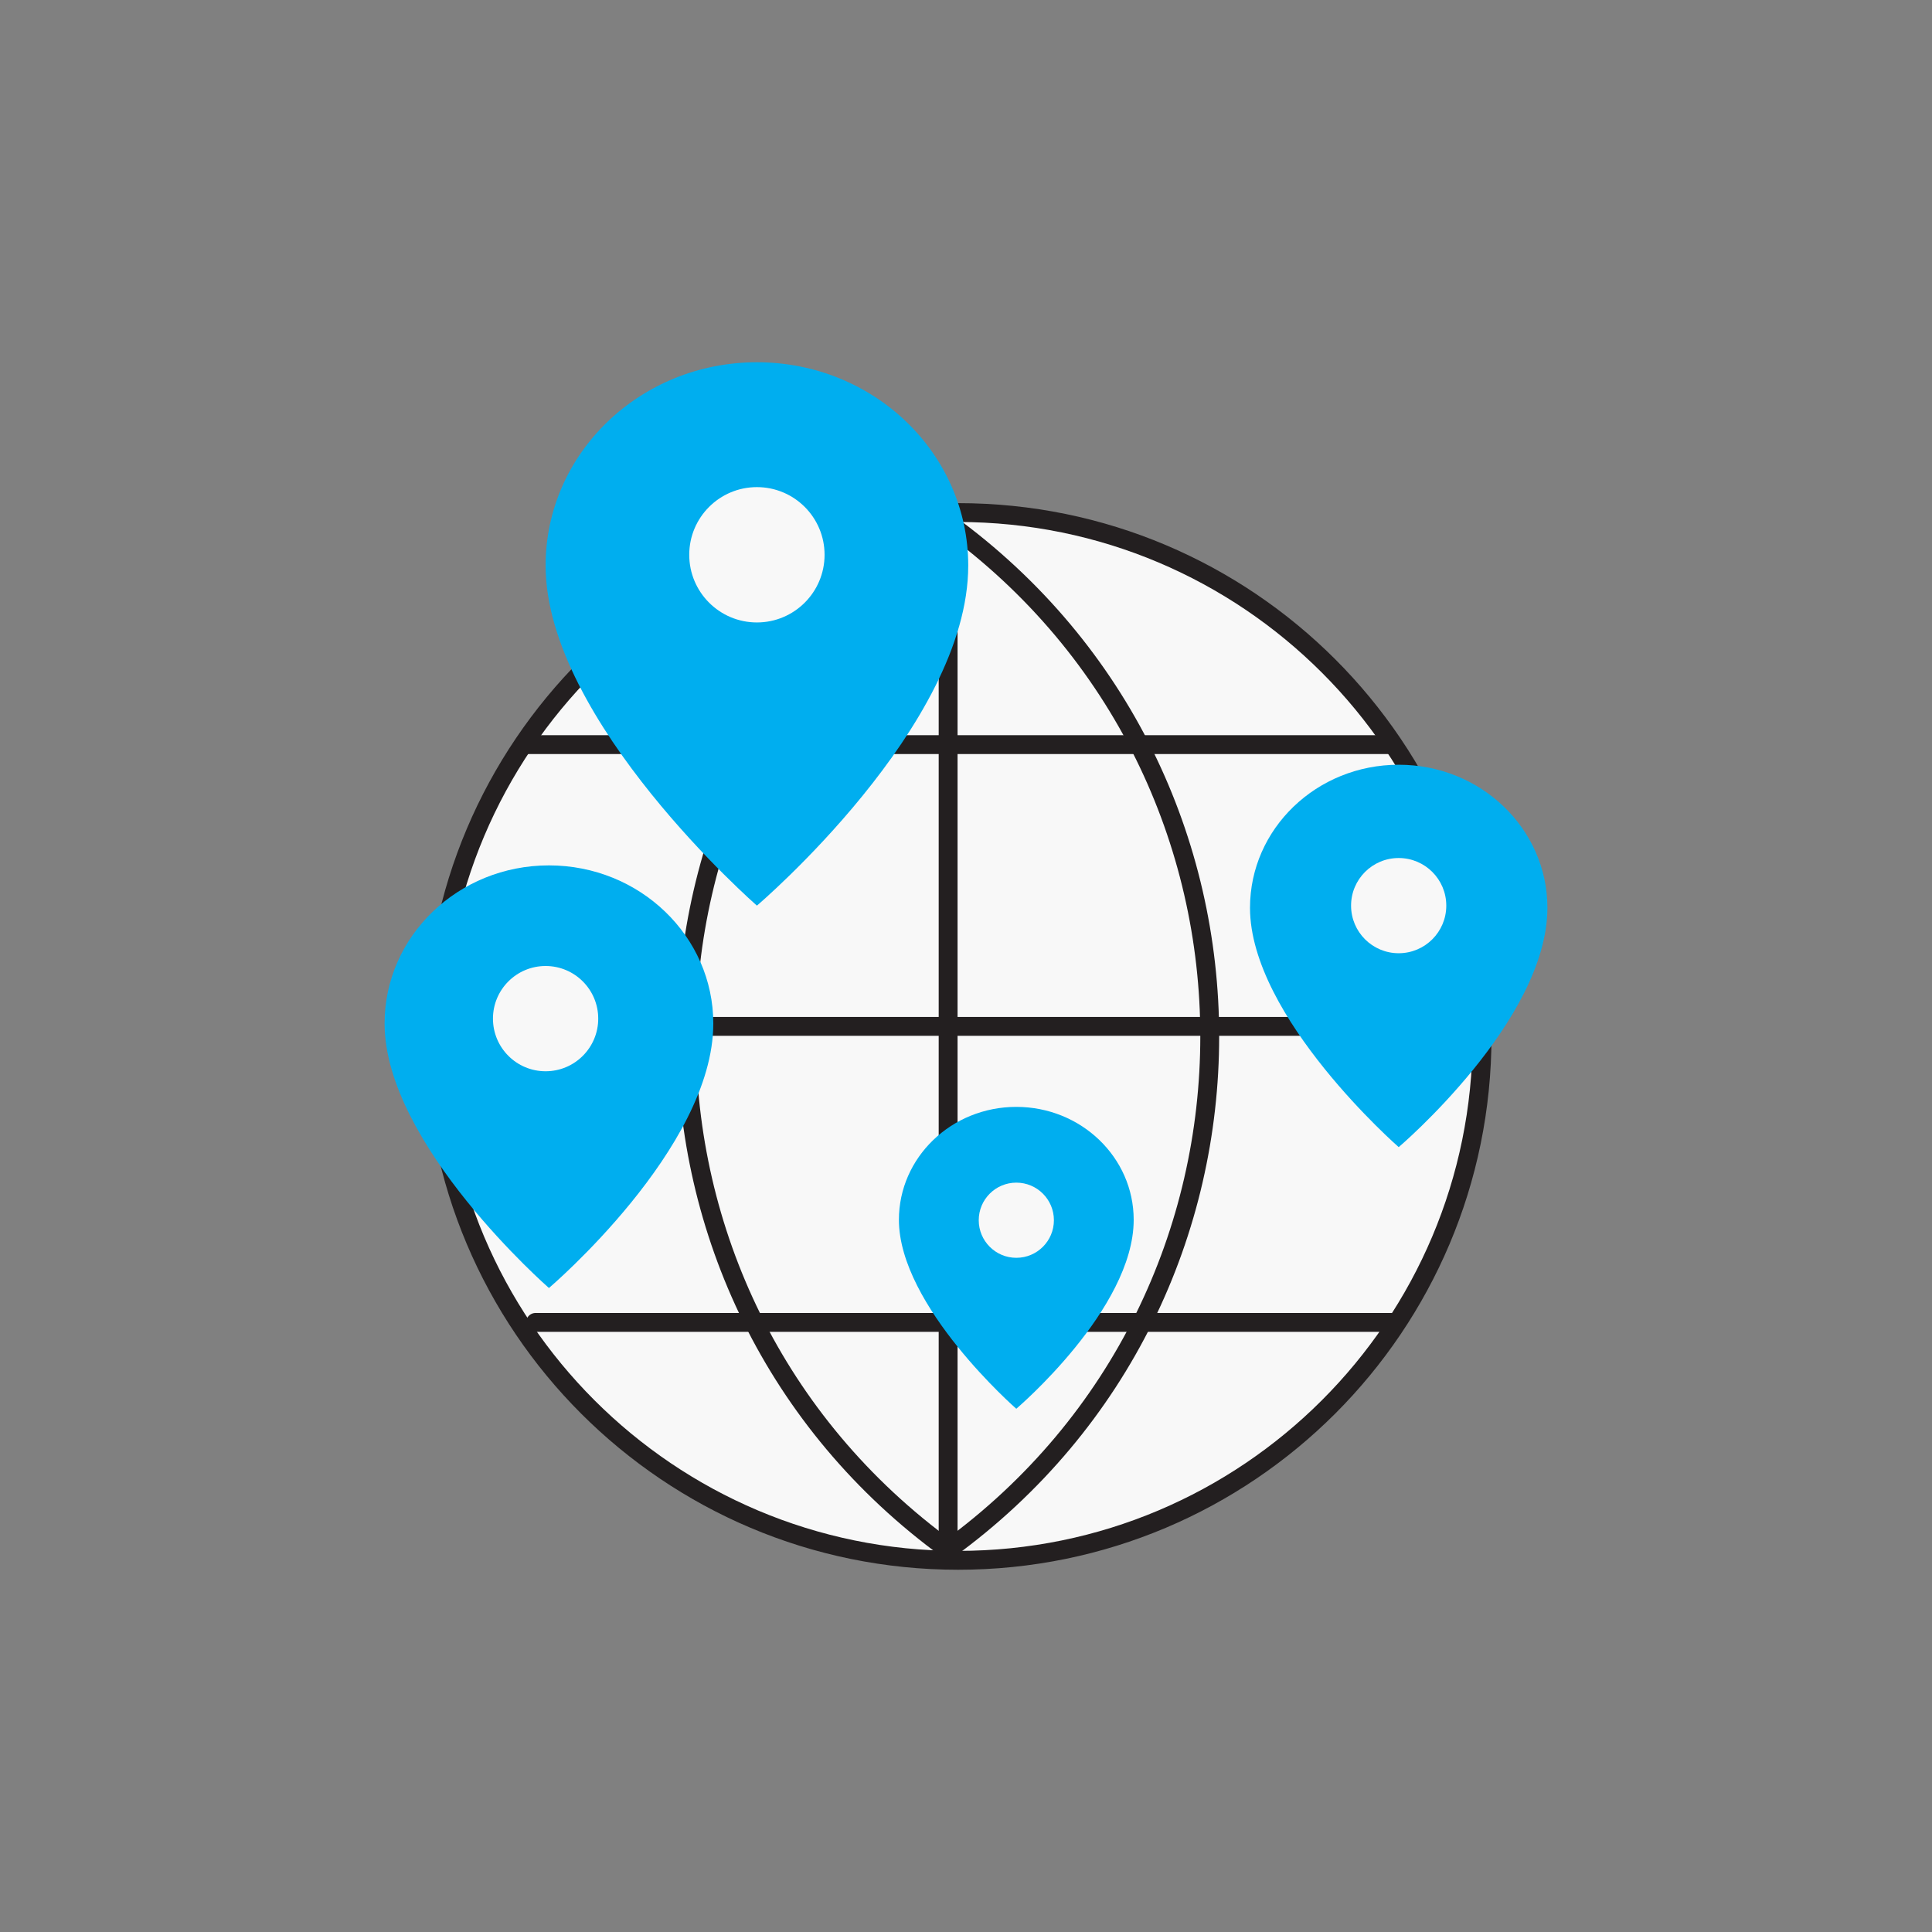 <svg width="128" height="128" viewBox="0 0 128 128" fill="none" xmlns="http://www.w3.org/2000/svg">
<rect x="0" y="0" width="128" height="128" fill="#808080" stroke="none"/>
<path d="M63.481 33.959C82.65 33.959 98.19 49.498 98.19 68.666C98.19 87.835 82.65 103.375 63.481 103.375C44.313 103.375 28.773 87.835 28.773 68.666C28.774 49.498 44.313 33.959 63.481 33.959Z" fill="#F8F8F8" stroke="#231F20" stroke-width="1.25"/>
<path d="M62.816 102.667L62.816 34.666" stroke="#231F20" stroke-width="1.25" stroke-linecap="round" stroke-linejoin="round"/>
<path d="M97.481 68L29.48 68" stroke="#231F20" stroke-width="1.25" stroke-linecap="round" stroke-linejoin="round"/>
<path d="M92.15 49.334L34.816 49.334" stroke="#231F20" stroke-width="1.25" stroke-linecap="round" stroke-linejoin="round"/>
<path d="M92.147 87.613H35.48" stroke="#231F20" stroke-width="1.25" stroke-linecap="round" stroke-linejoin="round"/>
<path d="M62.814 102.667C39.703 85.883 39.703 51.446 62.814 34.666" stroke="#231F20" stroke-width="1.25" stroke-linecap="round" stroke-linejoin="round"/>
<path d="M62.815 102.667C85.926 85.883 85.926 51.446 62.815 34.666" stroke="#231F20" stroke-width="1.25" stroke-linecap="round" stroke-linejoin="round"/>
<path d="M102.52 60.144C102.52 67.625 92.668 76 92.668 76C92.668 76 82.816 67.398 82.816 60.144C82.816 54.91 87.227 50.666 92.668 50.666C98.109 50.666 102.52 54.91 102.52 60.144Z" fill="#00AEEF"/>
<circle cx="92.666" cy="60" r="3.154" fill="#F8F8F8"/>
<path d="M75.11 80.816C75.11 86.722 67.332 93.334 67.332 93.334C67.332 93.334 59.555 86.543 59.555 80.816C59.555 76.684 63.037 73.334 67.332 73.334C71.628 73.334 75.11 76.684 75.11 80.816Z" fill="#00AEEF"/>
<circle cx="67.334" cy="80.843" r="2.49" fill="#F8F8F8"/>
<path d="M47.258 67.809C47.258 76.077 36.369 85.334 36.369 85.334C36.369 85.334 25.48 75.826 25.48 67.809C25.48 62.024 30.356 57.334 36.369 57.334C42.383 57.334 47.258 62.024 47.258 67.809Z" fill="#00AEEF"/>
<circle cx="36.147" cy="67.487" r="3.487" fill="#F8F8F8"/>
<path d="M64.148 37.468C64.148 48.099 50.148 60 50.148 60C50.148 60 36.148 47.776 36.148 37.468C36.148 30.03 42.417 24 50.148 24C57.88 24 64.148 30.03 64.148 37.468Z" fill="#00AEEF"/>
<circle cx="50.147" cy="36.756" r="4.483" fill="#F8F8F8"/>
</svg>

